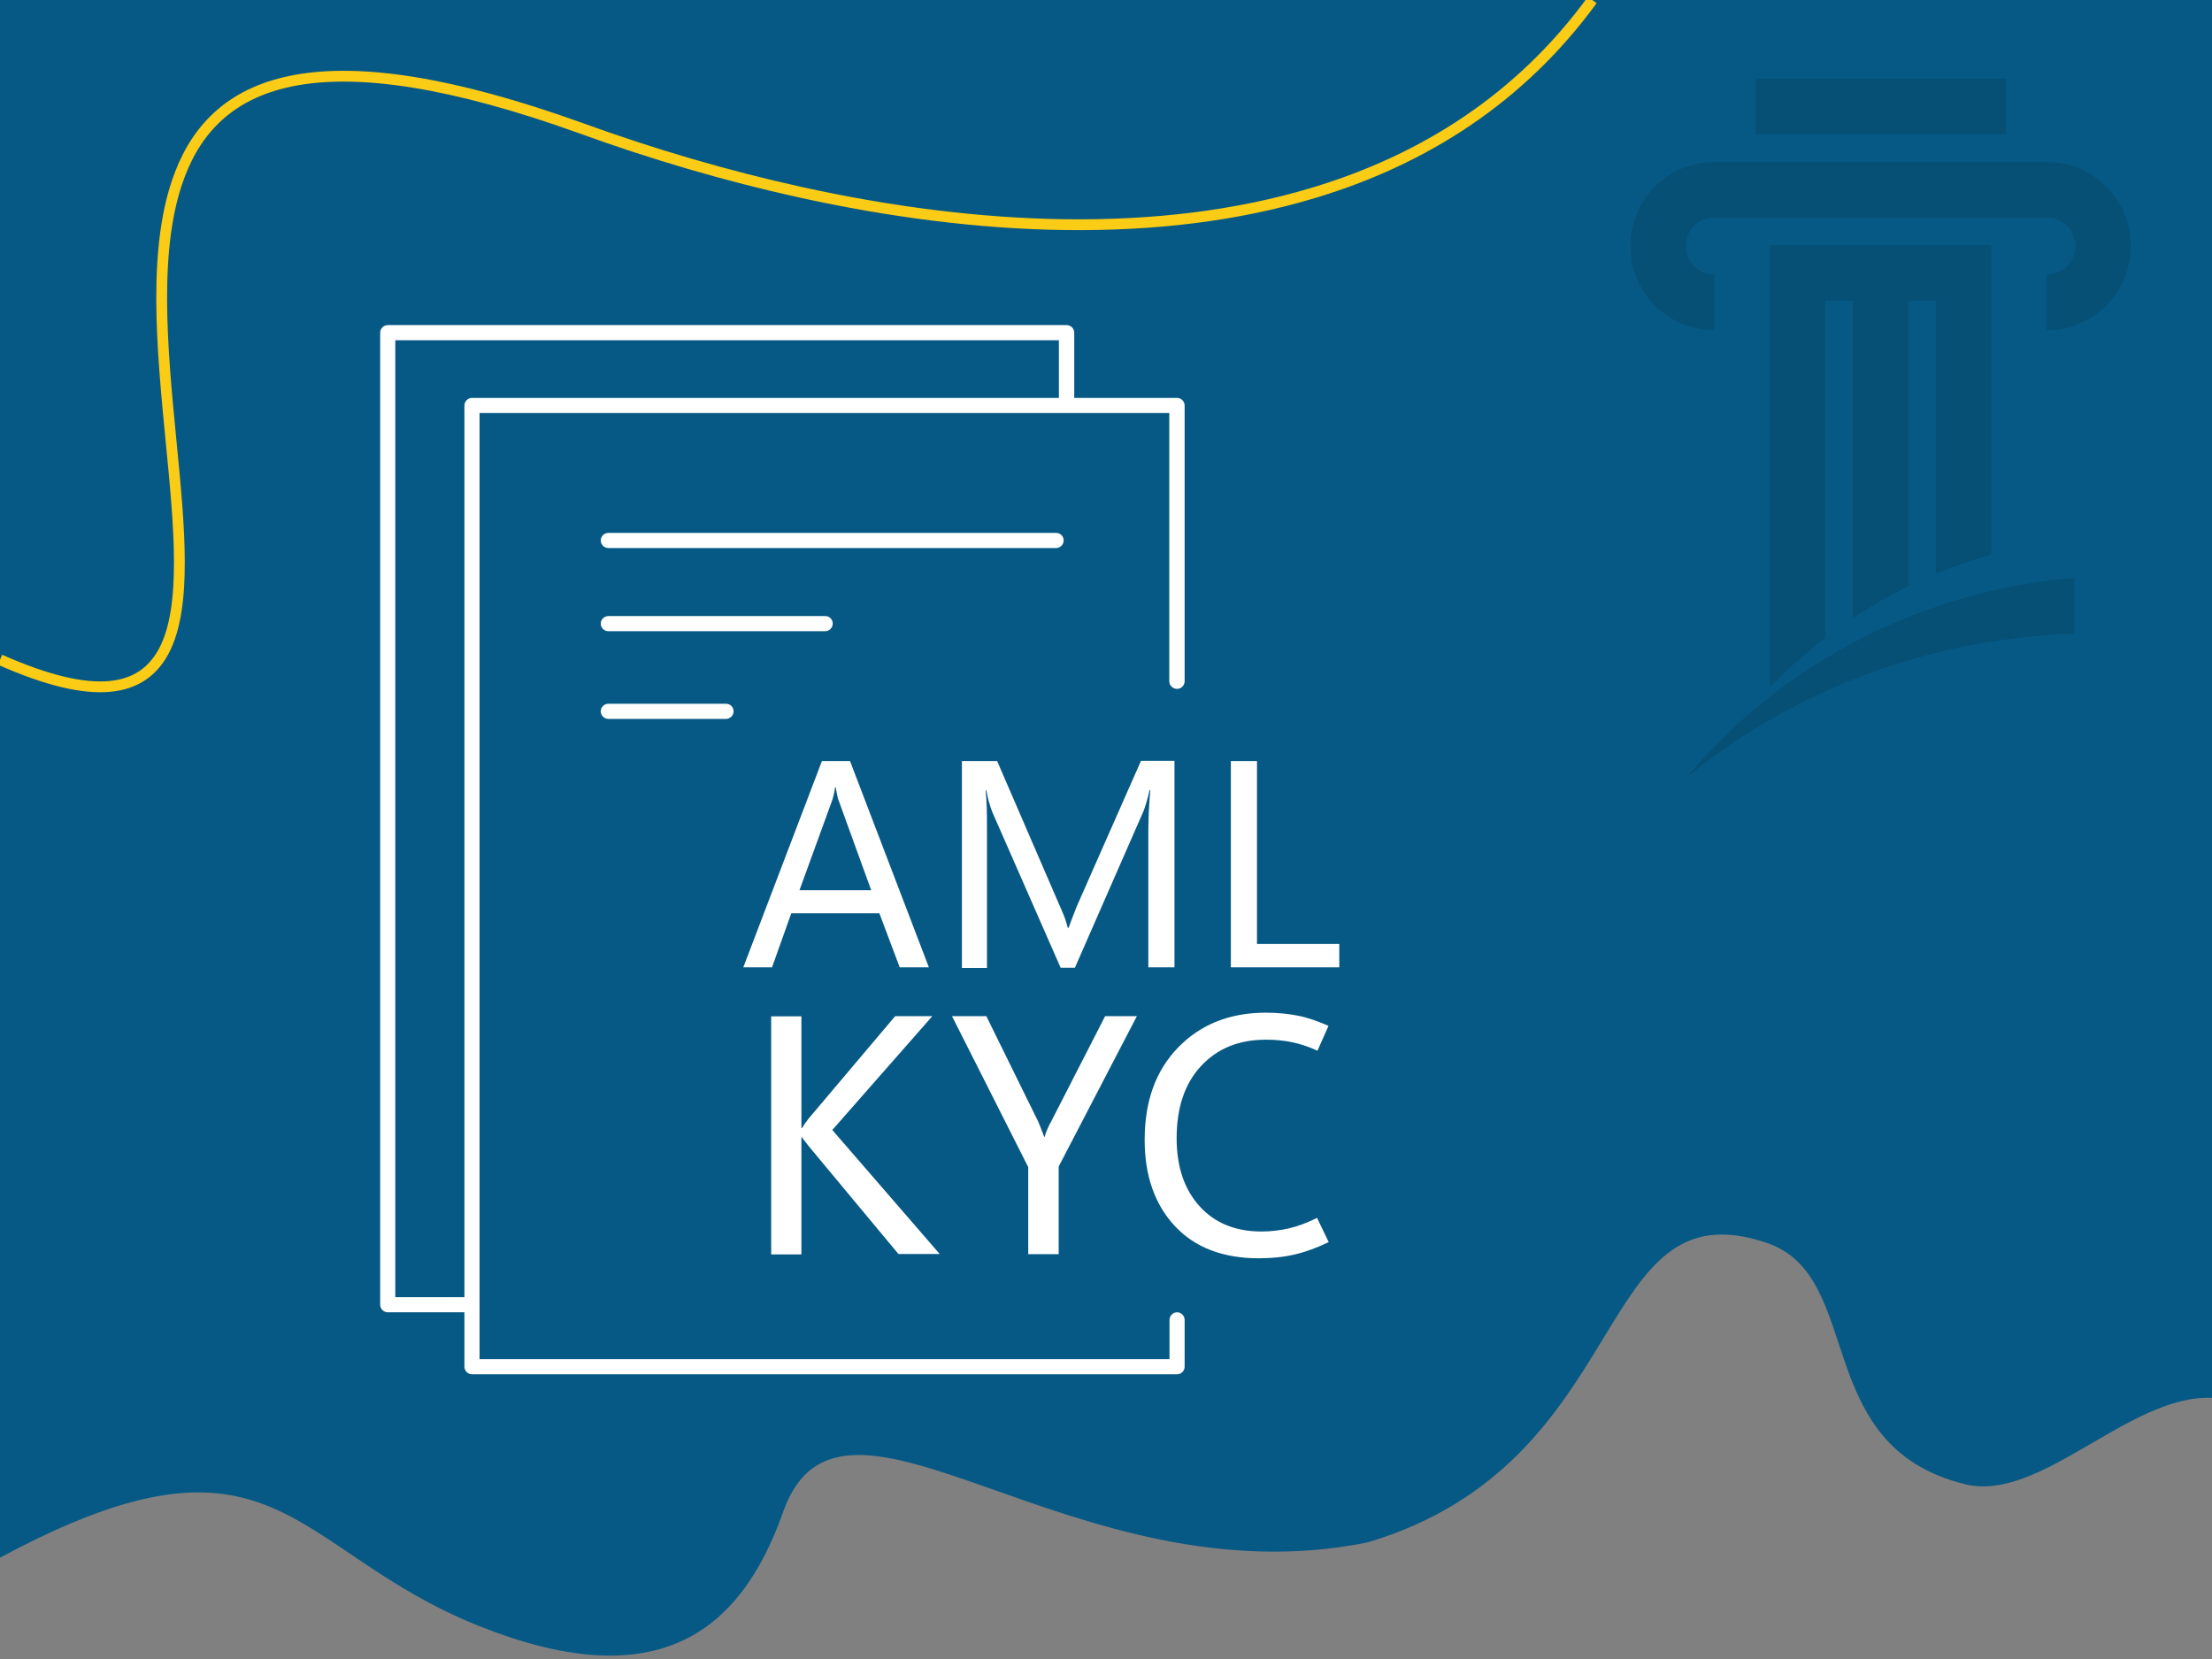 <?xml version="1.0" encoding="utf-8"?>
<!-- Generator: Adobe Illustrator 25.3.1, SVG Export Plug-In . SVG Version: 6.00 Build 0)  -->
<svg version="1.1" id="Layer_1" xmlns="http://www.w3.org/2000/svg" xmlns:xlink="http://www.w3.org/1999/xlink" x="0px" y="0px"
	 viewBox="0 0 1024 768" style="enable-background:new 0 0 1024 768;" xml:space="preserve">
<rect x="0" y="0" width="1024" height="768" fill="#808080" stroke="none"/>
<style type="text/css">
	.st0{fill:#075985;}
	.st1{fill-rule:evenodd;clip-rule:evenodd;fill:#FFDE16;}
	.st2{fill:#FFDE16;stroke:#000000;stroke-miterlimit:10;}
	.st3{fill:none;stroke:#FACC15;stroke-width:5;stroke-miterlimit:10;}
	.st4{fill:#FFFFFF;}
	.st5{opacity:0.12;}
	.st6{fill:none;}
</style>
<path class="st0" d="M1024,0v647.1c-38.3-1.6-79.4,48.6-114.3,40c-72-17.7-45.9-96.4-92-111.8C736.3,547.9,758,676.7,633.2,714
	c-136.8,27.8-243.5-91.1-270.7-14c-20.5,58.2-60.7,84.7-140.8,52.7C134,717.7,128,652.3,0,721.1V0H1024z"/>
<path class="st1" d="M750.8,1291.5"/>
<path class="st2" d="M717.1-512.5"/>
<path class="st2" d="M952.9-512.1"/>
<path class="st3" d="M0,305.4c44.2,19.6,66,14.8,76-4.3c10.6-20.4,7.1-57,3.2-96.8C75,161,70.4,113.9,83.4,80.4
	c17-44.1,64.9-64.5,185.7-21c32.8,11.9,67,22,101.5,29.6c82.2,18.1,166.1,21.8,237.4,0.3C659.3,73.9,704,45.4,737.1,0"/>
<path class="st2" d="M419.2-298.8"/>
<path class="st2" d="M422.1-394"/>
<path class="st2" d="M426.4-519.1"/>
<path class="st2" d="M616-541.9"/>
<g>
	<g>
		<path class="st4" d="M344.1,447.8l36.4-95.5h13l36.5,95.5h-13.5l-9.4-25h-40.8l-8.9,25H344.1z M370.1,412.1h33.2L388.4,371
			c-0.3-0.7-0.6-1.6-0.8-2.7c-0.2-1-0.5-2.4-0.7-3.8h-0.3c-0.2,1.3-0.4,2.6-0.7,3.6c-0.2,1-0.5,2-0.8,2.8L370.1,412.1z"/>
		<path class="st4" d="M543.6,447.8h-12v-63.4c0-2.6,0.1-5.5,0.2-8.5c0.2-3.2,0.4-6.6,0.7-10.2h-0.3c-0.5,2.3-1,4.1-1.5,5.8
			c-0.5,1.6-0.9,2.9-1.3,3.9L497.6,448H491l-31.6-72c-0.4-1-0.9-2.5-1.4-4.1s-0.9-3.7-1.4-6h-0.3c0.2,2.2,0.4,4.8,0.5,8
			s0.1,6.9,0.1,11.2v63h-11.6v-95.8h16.3L490,418c1.1,2.5,2.1,4.7,2.8,6.6c0.7,2,1.2,3.6,1.5,4.9h0.4c0.9-2.6,1.8-4.9,2.6-6.9
			c0.7-2,1.4-3.6,2-4.9l28.9-65.5h15.5v95.6H543.6z"/>
		<path class="st4" d="M620,447.8h-50.2v-95.5h12.1V437H620V447.8z"/>
		<path class="st4" d="M435,580.5h-19.1l-41.6-50c-0.7-0.9-1.3-1.8-1.9-2.4c-0.5-0.6-0.8-1.2-1.1-1.6H371v54.2h-14V470.5h14v51.7
			h0.3c0.3-0.5,0.8-1.1,1.2-1.9c0.5-0.6,1-1.3,1.6-2.2l40.3-47.7h17.2l-46.3,52.7L435,580.5z"/>
		<path class="st4" d="M526.3,470.4L490.1,540v40.6H476v-40.3l-35.3-69.9h15.9l24.1,49c0.1,0.3,0.4,1,0.9,2.2c0.4,1.1,1,2.7,1.8,4.7
			h0.2c0.2-0.9,0.6-2.1,1.1-3.2c0.5-1.1,1-2.4,1.8-3.7l25.1-49L526.3,470.4L526.3,470.4z"/>
		<path class="st4" d="M615.1,575c-5.4,2.6-10.5,4.5-15.6,5.7s-10.7,1.8-16.7,1.8c-16.7,0-29.7-5-39-15s-13.9-23.4-13.9-39.8
			c0-17.9,5.1-32.1,15.5-42.8s23.9-16.1,40.6-16.1c5.4,0,10.3,0.5,14.9,1.4c4.6,0.9,9.3,2.6,14.1,4.7l-5.1,11.5
			c-3.9-1.8-7.8-3.1-11.6-3.9s-7.8-1.2-12.3-1.2c-12.6,0-22.5,4.1-30.1,12.3c-7.5,8.1-11.2,19.3-11.2,33.3
			c0,13.3,3.6,23.8,10.7,31.6c7.1,7.8,16.7,11.6,28.6,11.6c4.3,0,8.6-0.5,12.9-1.5c4.2-1,8.4-2.6,12.8-4.8L615.1,575z"/>
	</g>
	<g>
		<path class="st4" d="M544.9,318.9c1.9,0,3.5-1.6,3.5-3.5V187.7c0-1.9-1.6-3.5-3.5-3.5h-47.6V154c0-1.9-1.6-3.5-3.5-3.5H179.5
			c-1.9,0-3.5,1.6-3.5,3.5v450c0,1.9,1.6,3.5,3.5,3.5H215v25.2c0,1.9,1.6,3.5,3.5,3.5h326.4c1.9,0,3.5-1.6,3.5-3.5V611
			c0-1.9-1.6-3.5-3.5-3.5s-3.5,1.6-3.5,3.5v18.2H222v-438h319.3v124.2C541.3,317.3,542.9,318.9,544.9,318.9z M490.2,184.2H218.5
			c-1.9,0-3.5,1.6-3.5,3.5v412.8h-32v-443h307.2V184.2z"/>
		<path class="st4" d="M492.4,250.2c0,1.9-1.6,3.5-3.5,3.5H281.6c-1.9,0-3.5-1.6-3.5-3.5s1.6-3.5,3.5-3.5h207.3
			C490.8,246.7,492.4,248.2,492.4,250.2z"/>
		<path class="st4" d="M385.5,288.7c0,1.9-1.6,3.5-3.5,3.5H281.6c-1.9,0-3.5-1.6-3.5-3.5s1.6-3.5,3.5-3.5H382
			C384,285.2,385.5,286.7,385.5,288.7z"/>
		<path class="st4" d="M339.6,329.3c0,1.9-1.6,3.5-3.5,3.5h-54.5c-1.9,0-3.5-1.6-3.5-3.5s1.6-3.5,3.5-3.5h54.5
			C338,325.8,339.6,327.3,339.6,329.3z"/>
	</g>
</g>
<g>
	<g class="st5">
		<rect x="812.7" y="36.4" width="115.8" height="25.7"/>
		<path d="M960.3,267.5v25.9c-65.8,2-128.9,25.1-179.6,66.5C825.8,306.2,890.3,273.5,960.3,267.5z"/>
		<path d="M921.8,113.5v143.2c-8.7,2.5-17.2,5.4-25.6,8.9V139.2h-12.8v132.2c-8.8,4.3-17.4,9.2-25.6,14.7V139.2h-12.8v156.1
			c-9.2,7-17.7,14.6-25.6,22.8V113.5H921.8z"/>
		<path d="M986.4,113.9c0,21.5-17.4,38.9-38.8,38.9v-25.7c7.3,0,13.2-5.9,13.2-13.2s-5.9-13.2-13.2-13.2H793.6
			c-7.3,0-13.2,5.9-13.2,13.2s5.9,13.2,13.2,13.2v25.7c-21.5,0-38.8-17.4-38.8-38.9S772.1,75,793.6,75c94.3,0,59.6,0,153.9,0
			C969,74.9,986.4,92.4,986.4,113.9z"/>
	</g>
	<rect x="717.1" class="st6" width="306.9" height="396.3"/>
</g>
</svg>

